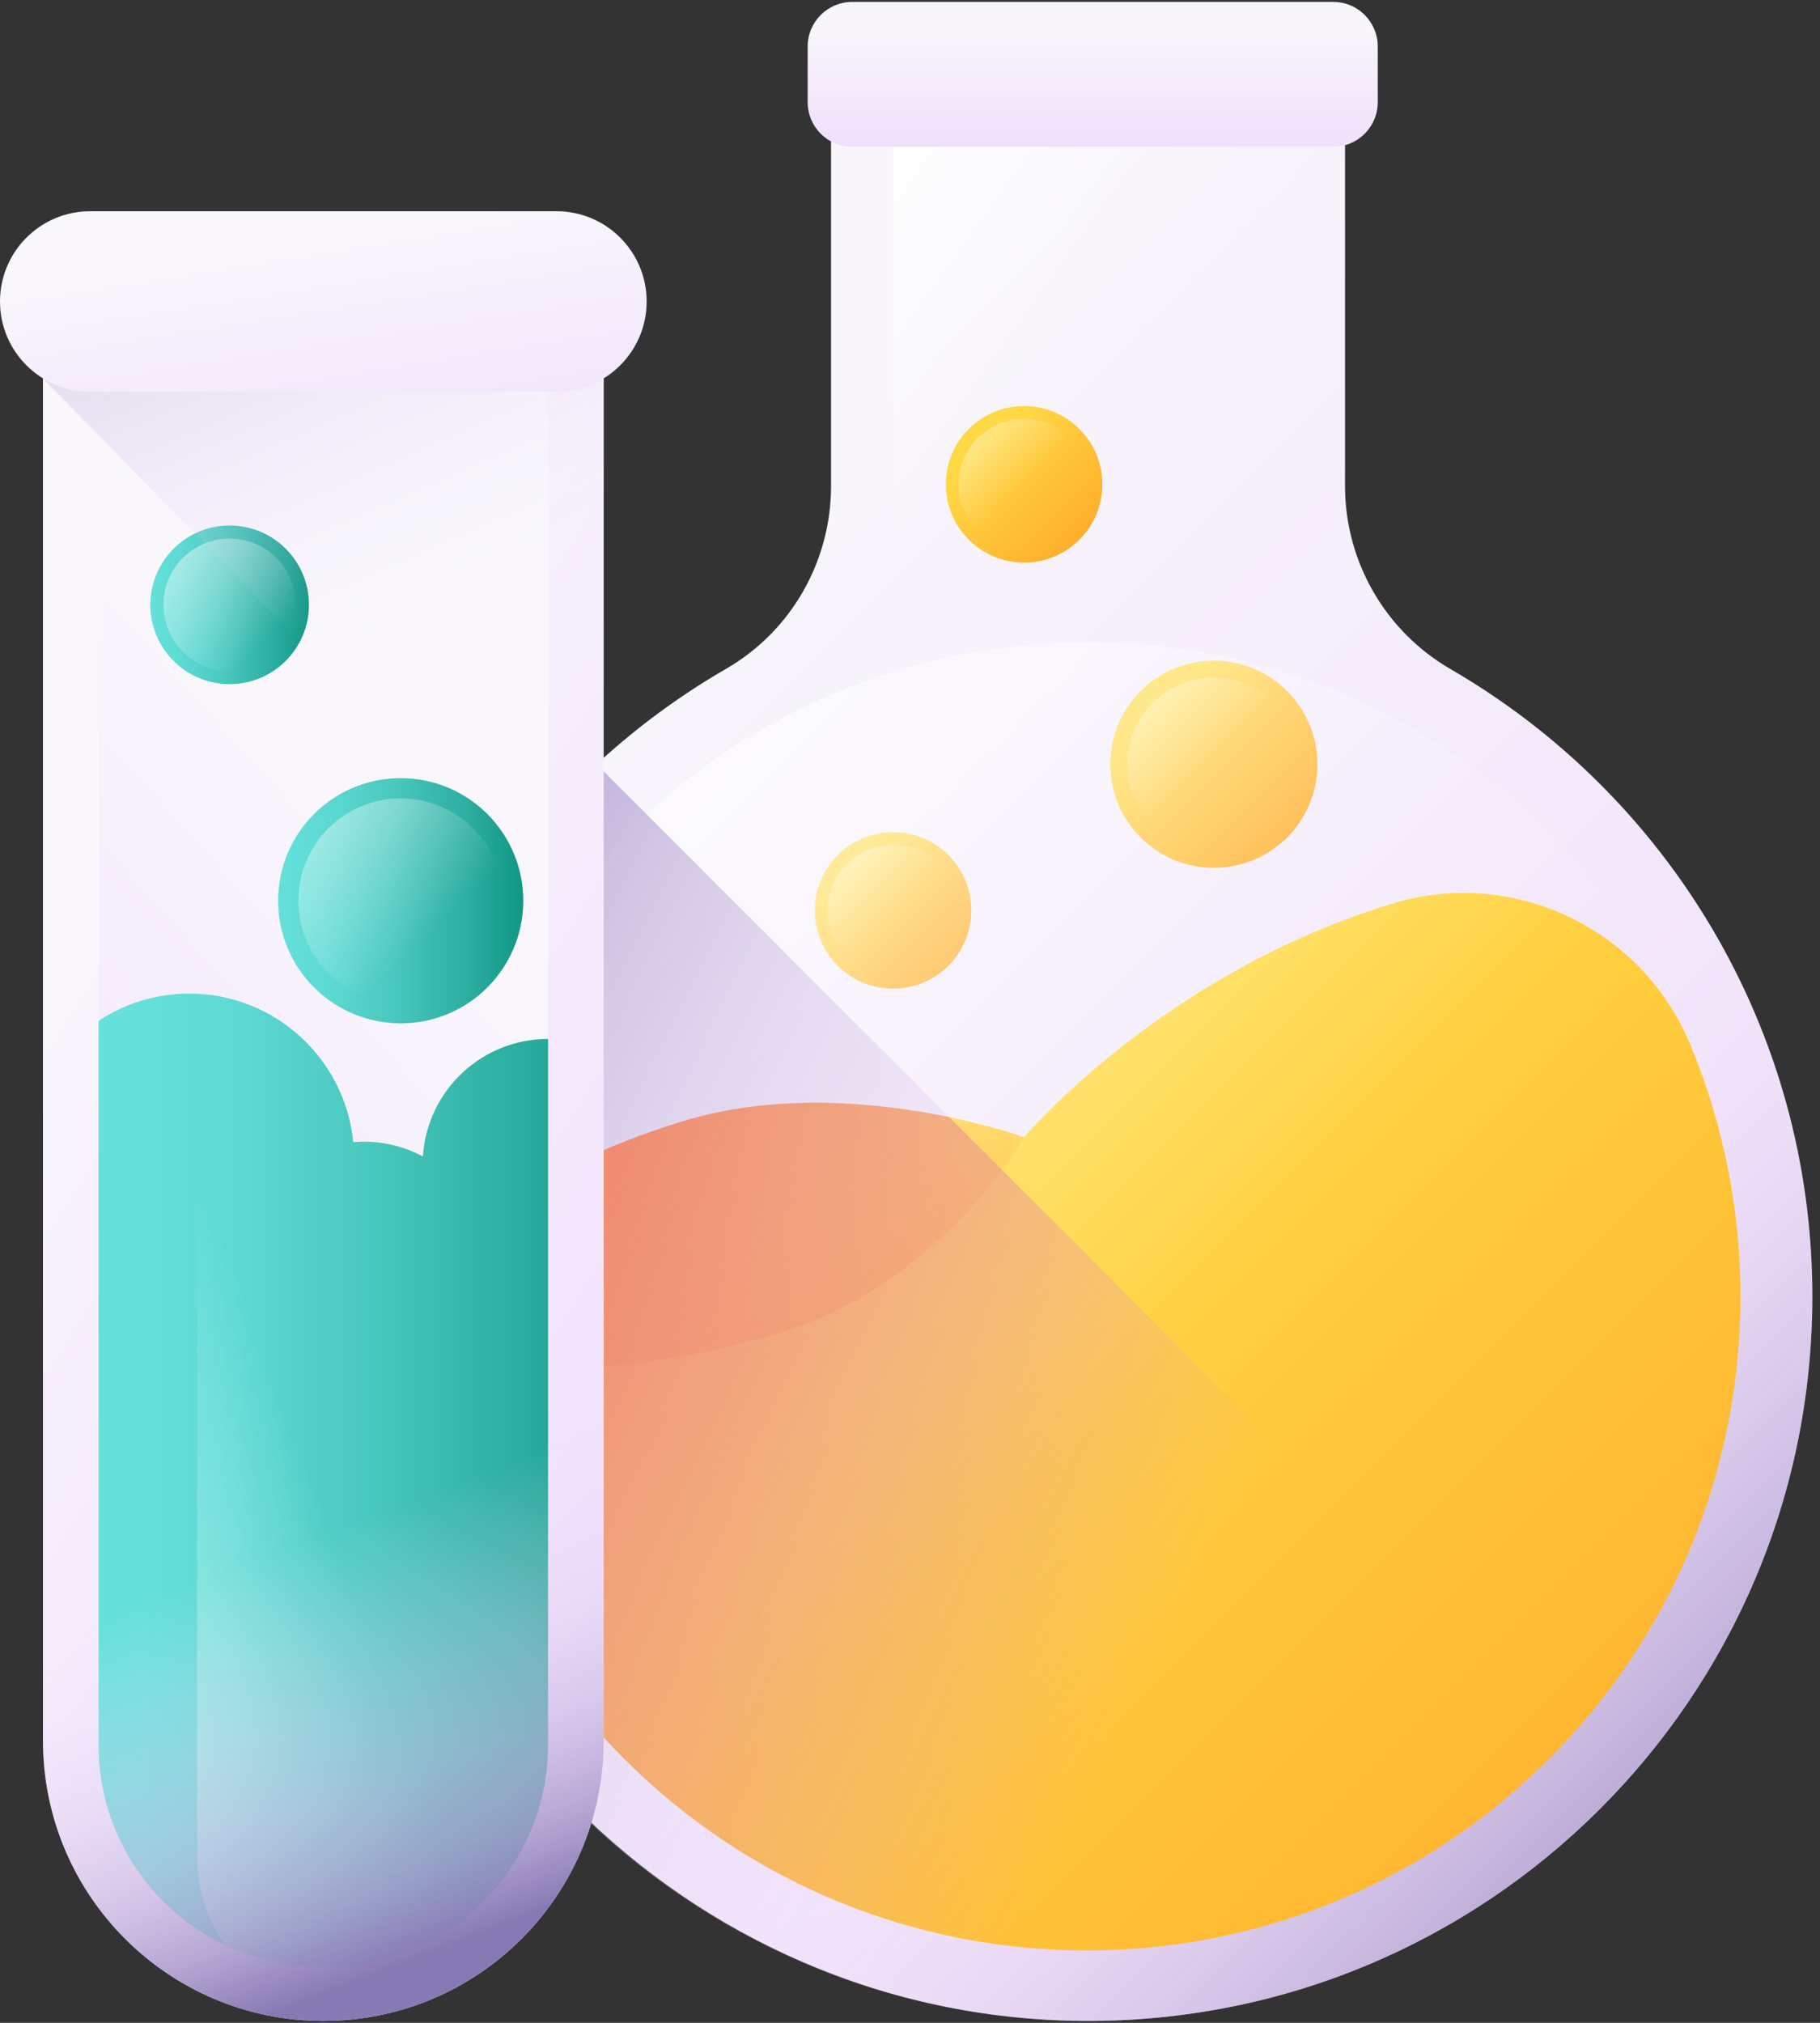 <svg width="216" height="240" viewBox="0 0 216 240" fill="none" xmlns="http://www.w3.org/2000/svg">
<rect x="0" y="0" width="216" height="240" fill="#333333" stroke="none"/>
<path d="M159.631 57.679V5.675H98.628V57.677C98.628 66.599 93.908 74.88 86.183 79.344C60.485 94.194 43.187 121.96 43.171 153.77C43.147 200.823 81.455 239.439 128.506 239.773C176.266 240.111 215.089 201.497 215.089 153.816C215.089 122.02 197.824 94.26 172.159 79.391C164.41 74.902 159.631 66.634 159.631 57.679Z" fill="url(#paint0_linear_189_2658)"/>
<path d="M105.99 5.675H152.271V90.674H105.99V5.675Z" fill="url(#paint1_linear_189_2658)"/>
<path d="M129.13 239.775C176.604 239.775 215.09 201.289 215.09 153.815C215.09 106.341 176.604 67.856 129.13 67.856C81.656 67.856 43.171 106.341 43.171 153.815C43.171 201.289 81.656 239.775 129.13 239.775Z" fill="url(#paint2_linear_189_2658)"/>
<path d="M51.631 160.223C53.084 177.897 60.576 195.167 74.097 208.687C104.399 238.995 153.534 238.995 183.836 208.687C206.778 185.75 212.353 152.025 200.563 123.842C194.805 110.077 179.514 102.856 165.241 107.208C165.166 107.231 165.09 107.254 165.014 107.278C137.868 115.602 121.608 134.851 121.536 134.929L51.67 154.943L51.631 160.223Z" fill="url(#paint3_linear_189_2658)"/>
<path d="M121.539 134.928C121.539 134.928 111.759 152.247 92.56 158.135C73.361 164.022 55.208 163.178 52.014 156.248C48.819 149.319 61.793 138.928 80.992 133.041C100.191 127.153 121.539 134.928 121.539 134.928Z" fill="url(#paint4_linear_189_2658)"/>
<path d="M144.063 102.964C150.85 102.964 156.353 97.462 156.353 90.674C156.353 83.886 150.85 78.384 144.063 78.384C137.275 78.384 131.772 83.886 131.772 90.674C131.772 97.462 137.275 102.964 144.063 102.964Z" fill="url(#paint5_linear_189_2658)"/>
<path d="M144.063 100.952C149.739 100.952 154.341 96.351 154.341 90.674C154.341 84.997 149.739 80.395 144.063 80.395C138.386 80.395 133.784 84.997 133.784 90.674C133.784 96.351 138.386 100.952 144.063 100.952Z" fill="url(#paint6_linear_189_2658)"/>
<path d="M121.539 66.751C126.668 66.751 130.827 62.592 130.827 57.463C130.827 52.333 126.668 48.175 121.539 48.175C116.409 48.175 112.251 52.333 112.251 57.463C112.251 62.592 116.409 66.751 121.539 66.751Z" fill="url(#paint7_linear_189_2658)"/>
<path d="M121.539 65.23C125.829 65.23 129.306 61.752 129.306 57.462C129.306 53.173 125.829 49.695 121.539 49.695C117.249 49.695 113.771 53.173 113.771 57.462C113.771 61.752 117.249 65.23 121.539 65.23Z" fill="url(#paint8_linear_189_2658)"/>
<path d="M105.99 117.301C111.12 117.301 115.278 113.143 115.278 108.013C115.278 102.884 111.12 98.726 105.99 98.726C100.86 98.726 96.702 102.884 96.702 108.013C96.702 113.143 100.86 117.301 105.99 117.301Z" fill="url(#paint9_linear_189_2658)"/>
<path d="M105.99 115.781C110.28 115.781 113.758 112.303 113.758 108.013C113.758 103.724 110.28 100.246 105.99 100.246C101.7 100.246 98.223 103.724 98.223 108.013C98.223 112.303 101.7 115.781 105.99 115.781Z" fill="url(#paint10_linear_189_2658)"/>
<path d="M129.13 231.416C171.988 231.416 206.731 196.673 206.731 153.815C206.731 110.957 171.988 76.214 129.13 76.214C86.272 76.214 51.529 110.957 51.529 153.815C51.529 196.673 86.272 231.416 129.13 231.416Z" fill="url(#paint11_linear_189_2658)"/>
<path d="M70.808 90.676C53.815 106.38 43.171 128.853 43.171 153.815C43.171 201.289 81.656 239.775 129.13 239.775C154.093 239.775 176.566 229.131 192.27 212.138L70.808 90.676Z" fill="url(#paint12_linear_189_2658)"/>
<path d="M158.226 17.418H101.144C98.224 17.418 95.856 15.05 95.856 12.13V5.514C95.856 2.593 98.224 0.226 101.144 0.226H158.226C161.147 0.226 163.514 2.593 163.514 5.514V12.13C163.514 15.05 161.147 17.418 158.226 17.418Z" fill="url(#paint13_linear_189_2658)"/>
<path d="M186.266 206.135L112.675 132.543C104.681 130.881 92.455 129.526 80.992 133.041C62.745 138.637 50.132 148.297 51.667 155.19L51.63 160.223C53.083 177.897 60.576 195.166 74.096 208.687C104.398 238.995 153.533 238.995 183.836 208.687C184.671 207.852 185.477 206.998 186.266 206.135Z" fill="url(#paint14_linear_189_2658)"/>
<path d="M38.372 239.775C19.996 239.775 5.099 224.877 5.099 206.501V36.534H71.646V206.501C71.646 224.877 56.749 239.775 38.372 239.775Z" fill="url(#paint15_linear_189_2658)"/>
<path d="M38.816 233.28H37.93C23.446 233.28 11.704 221.538 11.704 207.054V36.534H65.042V207.054C65.042 221.538 53.3 233.28 38.816 233.28Z" fill="url(#paint16_linear_189_2658)"/>
<path d="M27.253 81.171C32.452 81.171 36.666 76.957 36.666 71.758C36.666 66.56 32.452 62.346 27.253 62.346C22.055 62.346 17.841 66.56 17.841 71.758C17.841 76.957 22.055 81.171 27.253 81.171Z" fill="url(#paint17_linear_189_2658)"/>
<path d="M27.253 79.614C31.591 79.614 35.108 76.097 35.108 71.758C35.108 67.42 31.591 63.903 27.253 63.903C22.914 63.903 19.398 67.42 19.398 71.758C19.398 76.097 22.914 79.614 27.253 79.614Z" fill="url(#paint18_linear_189_2658)"/>
<path d="M47.554 121.416C55.589 121.416 62.102 114.903 62.102 106.869C62.102 98.834 55.589 92.321 47.554 92.321C39.52 92.321 33.007 98.834 33.007 106.869C33.007 114.903 39.52 121.416 47.554 121.416Z" fill="url(#paint19_linear_189_2658)"/>
<path d="M47.554 119.01C54.26 119.01 59.696 113.574 59.696 106.869C59.696 100.163 54.26 94.727 47.554 94.727C40.849 94.727 35.413 100.163 35.413 106.869C35.413 113.574 40.849 119.01 47.554 119.01Z" fill="url(#paint20_linear_189_2658)"/>
<path d="M71.698 36.534H5.048V44.859L71.698 112.928V36.534Z" fill="url(#paint21_linear_189_2658)"/>
<path d="M65.042 123.269V207.05C65.042 221.541 53.299 233.279 38.818 233.279H37.93C23.449 233.279 11.702 221.541 11.702 207.05V121.118C14.793 119.075 18.489 117.887 22.472 117.887C32.618 117.887 40.955 125.618 41.928 135.51C42.336 135.472 42.749 135.454 43.172 135.454C45.709 135.454 48.099 136.088 50.19 137.21C50.678 129.427 57.136 123.269 65.042 123.269Z" fill="url(#paint22_linear_189_2658)"/>
<path d="M52.818 129.667C51.611 131.554 50.782 133.704 50.443 136.016C50.404 135.996 50.363 135.98 50.324 135.962C50.263 136.373 50.216 136.788 50.189 137.21C48.099 136.087 45.708 135.453 43.172 135.453C42.749 135.453 42.336 135.472 41.927 135.509C40.985 125.923 33.126 118.367 23.408 117.908V219.978C23.408 220.7 23.436 221.416 23.492 222.124C23.746 225.365 24.948 228.347 26.82 230.81C30.195 232.39 33.958 233.278 37.93 233.278H38.818C53.299 233.278 65.041 221.54 65.041 207.05V123.269C59.975 123.269 55.505 125.801 52.818 129.667Z" fill="url(#paint23_linear_189_2658)"/>
<path d="M5.099 167.641V206.5C5.099 224.877 19.996 239.774 38.372 239.774C56.749 239.774 71.646 224.877 71.646 206.5V167.641H5.099Z" fill="url(#paint24_linear_189_2658)"/>
<path d="M66.037 46.479H10.709C4.794 46.479 0 41.684 0 35.77C0 29.856 4.794 25.061 10.709 25.061H66.037C71.952 25.061 76.746 29.856 76.746 35.77C76.746 41.684 71.951 46.479 66.037 46.479Z" fill="url(#paint25_linear_189_2658)"/>
<defs>
<linearGradient id="paint0_linear_189_2658" x1="76.228" y1="72.303" x2="209.197" y2="205.272" gradientUnits="userSpaceOnUse">
<stop stop-color="#F8F6FB"/>
<stop offset="1" stop-color="#EFDCFB"/>
</linearGradient>
<linearGradient id="paint1_linear_189_2658" x1="122.526" y1="43.427" x2="91.571" y2="21.178" gradientUnits="userSpaceOnUse">
<stop stop-color="white" stop-opacity="0"/>
<stop offset="1" stop-color="white"/>
</linearGradient>
<linearGradient id="paint2_linear_189_2658" x1="147.908" y1="172.592" x2="209.545" y2="234.23" gradientUnits="userSpaceOnUse">
<stop stop-color="#EFDCFB" stop-opacity="0"/>
<stop offset="0.486" stop-color="#BAAAD6" stop-opacity="0.486"/>
<stop offset="1" stop-color="#8679B2"/>
</linearGradient>
<linearGradient id="paint3_linear_189_2658" x1="118.386" y1="145.779" x2="219.053" y2="246.447" gradientUnits="userSpaceOnUse">
<stop stop-color="#FFD945"/>
<stop offset="1" stop-color="#FFA325"/>
</linearGradient>
<linearGradient id="paint4_linear_189_2658" x1="84.639" y1="131.356" x2="90.009" y2="169.645" gradientUnits="userSpaceOnUse">
<stop stop-color="#FFD945"/>
<stop offset="1" stop-color="#FFA325"/>
</linearGradient>
<linearGradient id="paint5_linear_189_2658" x1="137.805" y1="84.416" x2="156.69" y2="103.301" gradientUnits="userSpaceOnUse">
<stop stop-color="#FFD945"/>
<stop offset="1" stop-color="#FFA325"/>
</linearGradient>
<linearGradient id="paint6_linear_189_2658" x1="144.131" y1="90.742" x2="122.273" y2="68.884" gradientUnits="userSpaceOnUse">
<stop stop-color="white" stop-opacity="0"/>
<stop offset="1" stop-color="white"/>
</linearGradient>
<linearGradient id="paint7_linear_189_2658" x1="116.81" y1="52.734" x2="131.081" y2="67.005" gradientUnits="userSpaceOnUse">
<stop stop-color="#FFD945"/>
<stop offset="1" stop-color="#FFA325"/>
</linearGradient>
<linearGradient id="paint8_linear_189_2658" x1="121.59" y1="57.514" x2="105.073" y2="40.996" gradientUnits="userSpaceOnUse">
<stop stop-color="white" stop-opacity="0"/>
<stop offset="1" stop-color="white"/>
</linearGradient>
<linearGradient id="paint9_linear_189_2658" x1="101.261" y1="103.285" x2="115.532" y2="117.556" gradientUnits="userSpaceOnUse">
<stop stop-color="#FFD945"/>
<stop offset="1" stop-color="#FFA325"/>
</linearGradient>
<linearGradient id="paint10_linear_189_2658" x1="106.041" y1="108.065" x2="89.524" y2="91.547" gradientUnits="userSpaceOnUse">
<stop stop-color="white" stop-opacity="0"/>
<stop offset="1" stop-color="white"/>
</linearGradient>
<linearGradient id="paint11_linear_189_2658" x1="137.555" y1="162.24" x2="30.65" y2="55.334" gradientUnits="userSpaceOnUse">
<stop stop-color="white" stop-opacity="0"/>
<stop offset="1" stop-color="white"/>
</linearGradient>
<linearGradient id="paint12_linear_189_2658" x1="140.621" y1="190.929" x2="12.752" y2="126.367" gradientUnits="userSpaceOnUse">
<stop stop-color="#F0DDFC" stop-opacity="0"/>
<stop offset="0.183" stop-color="#ECD9F9" stop-opacity="0.183"/>
<stop offset="0.383" stop-color="#DECCF0" stop-opacity="0.383"/>
<stop offset="0.591" stop-color="#C9B8E1" stop-opacity="0.591"/>
<stop offset="0.802" stop-color="#AA9BCC" stop-opacity="0.802"/>
<stop offset="1" stop-color="#8779B3"/>
</linearGradient>
<linearGradient id="paint13_linear_189_2658" x1="129.685" y1="3.457" x2="129.685" y2="19.549" gradientUnits="userSpaceOnUse">
<stop stop-color="#F8F6FB"/>
<stop offset="1" stop-color="#EFDCFB"/>
</linearGradient>
<linearGradient id="paint14_linear_189_2658" x1="138.236" y1="195.45" x2="28.683" y2="140.135" gradientUnits="userSpaceOnUse">
<stop stop-color="#E87264" stop-opacity="0"/>
<stop offset="1" stop-color="#FF7044"/>
</linearGradient>
<linearGradient id="paint15_linear_189_2658" x1="7.063" y1="110.873" x2="96.385" y2="167.383" gradientUnits="userSpaceOnUse">
<stop stop-color="#F9F7FC"/>
<stop offset="1" stop-color="#F0DDFC"/>
</linearGradient>
<linearGradient id="paint16_linear_189_2658" x1="56.826" y1="110.929" x2="-19.642" y2="180.076" gradientUnits="userSpaceOnUse">
<stop stop-color="#F9F7FC"/>
<stop offset="1" stop-color="#F0DDFC"/>
</linearGradient>
<linearGradient id="paint17_linear_189_2658" x1="17.841" y1="71.758" x2="36.666" y2="71.758" gradientUnits="userSpaceOnUse">
<stop stop-color="#65E0DB"/>
<stop offset="0.185" stop-color="#5EDAD4"/>
<stop offset="0.457" stop-color="#4AC9C0"/>
<stop offset="0.781" stop-color="#2BADA0"/>
<stop offset="1" stop-color="#119786"/>
</linearGradient>
<linearGradient id="paint18_linear_189_2658" x1="31.511" y1="76.017" x2="9.575" y2="54.08" gradientUnits="userSpaceOnUse">
<stop stop-color="white" stop-opacity="0"/>
<stop offset="1" stop-color="white"/>
</linearGradient>
<linearGradient id="paint19_linear_189_2658" x1="33.007" y1="106.869" x2="62.102" y2="106.869" gradientUnits="userSpaceOnUse">
<stop stop-color="#65E0DB"/>
<stop offset="0.185" stop-color="#5EDAD4"/>
<stop offset="0.457" stop-color="#4AC9C0"/>
<stop offset="0.781" stop-color="#2BADA0"/>
<stop offset="1" stop-color="#119786"/>
</linearGradient>
<linearGradient id="paint20_linear_189_2658" x1="51.238" y1="110.552" x2="19.509" y2="78.823" gradientUnits="userSpaceOnUse">
<stop stop-color="white" stop-opacity="0"/>
<stop offset="1" stop-color="white"/>
</linearGradient>
<linearGradient id="paint21_linear_189_2658" x1="51.537" y1="70.694" x2="3.431" y2="-38.925" gradientUnits="userSpaceOnUse">
<stop stop-color="#F0DDFC" stop-opacity="0"/>
<stop offset="0.289" stop-color="#C8B7E0" stop-opacity="0.289"/>
<stop offset="0.592" stop-color="#A595C8" stop-opacity="0.592"/>
<stop offset="0.84" stop-color="#8F81B8" stop-opacity="0.84"/>
<stop offset="1" stop-color="#8779B3"/>
</linearGradient>
<linearGradient id="paint22_linear_189_2658" x1="16.746" y1="175.583" x2="74.696" y2="175.583" gradientUnits="userSpaceOnUse">
<stop stop-color="#65E0DB"/>
<stop offset="0.185" stop-color="#5EDAD4"/>
<stop offset="0.457" stop-color="#4AC9C0"/>
<stop offset="0.781" stop-color="#2BADA0"/>
<stop offset="1" stop-color="#119786"/>
</linearGradient>
<linearGradient id="paint23_linear_189_2658" x1="36.522" y1="174.464" x2="-30.216" y2="199.195" gradientUnits="userSpaceOnUse">
<stop stop-color="white" stop-opacity="0"/>
<stop offset="1" stop-color="white"/>
</linearGradient>
<linearGradient id="paint24_linear_189_2658" x1="35.6" y1="183.04" x2="54.044" y2="230.636" gradientUnits="userSpaceOnUse">
<stop stop-color="#F0DDFC" stop-opacity="0"/>
<stop offset="0.183" stop-color="#ECD9F9" stop-opacity="0.183"/>
<stop offset="0.383" stop-color="#DECCF0" stop-opacity="0.383"/>
<stop offset="0.591" stop-color="#C9B8E1" stop-opacity="0.591"/>
<stop offset="0.802" stop-color="#AA9BCC" stop-opacity="0.802"/>
<stop offset="1" stop-color="#8779B3"/>
</linearGradient>
<linearGradient id="paint25_linear_189_2658" x1="37.129" y1="27.947" x2="42.681" y2="62.852" gradientUnits="userSpaceOnUse">
<stop stop-color="#F9F7FC"/>
<stop offset="1" stop-color="#F0DDFC"/>
</linearGradient>
</defs>
</svg>
